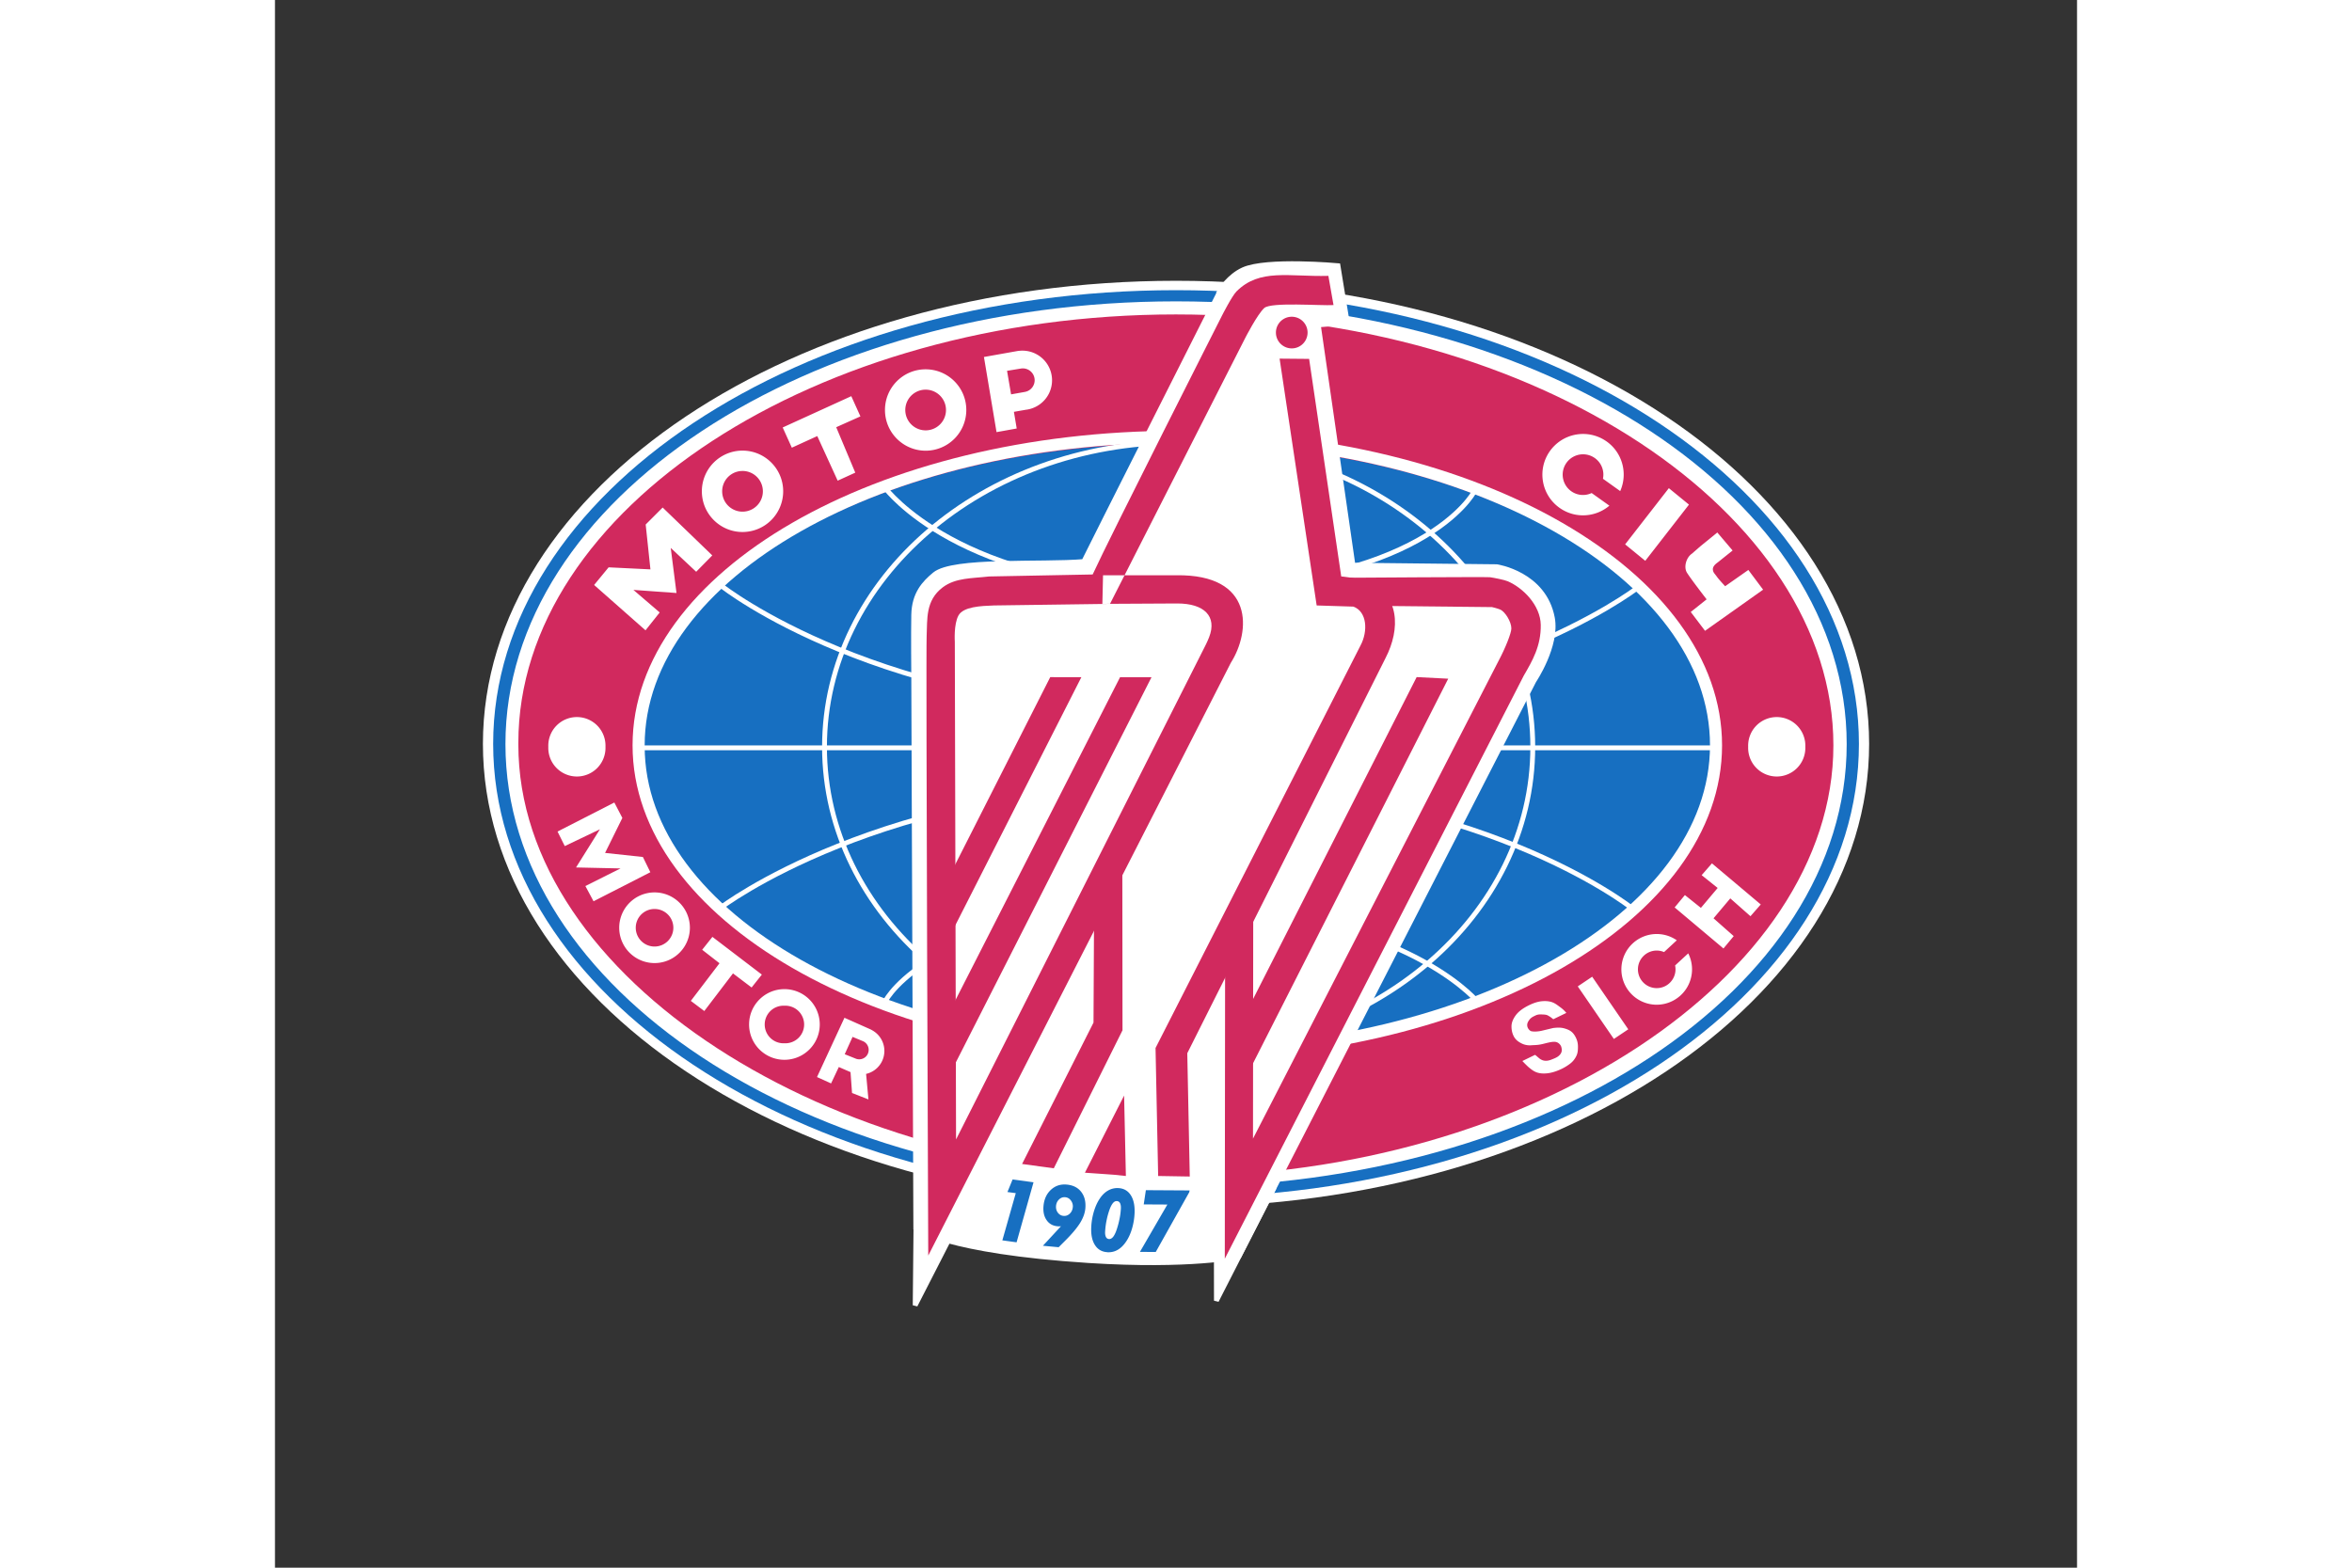 <svg xmlns="http://www.w3.org/2000/svg" height="800" width="1200" viewBox="-4.69 -5.894 40.643 35.364"><rect x="-4.69" y="-5.894" width="40.643" height="35.364" fill="#333333" stroke="none"/><path d="M0 10.887C0 5.117 6.999.44 15.632.44c8.633 0 15.632 4.677 15.632 10.447 0 5.77-6.998 10.447-15.632 10.447S0 16.657 0 10.887z" fill="#fff" fill-rule="evenodd"/><path d="M.231 10.887C.231 5.235 7.126.652 15.632.652c8.506 0 15.402 4.582 15.402 10.235 0 5.652-6.895 10.235-15.402 10.235C7.126 21.122.231 16.54.231 10.887z" fill="#176fc1" fill-rule="evenodd"/><path d="M.599 10.887c0-5.467 6.731-9.898 15.034-9.898 8.303 0 15.033 4.486 15.033 9.953 0 5.467-6.731 9.844-15.033 9.844-8.303 0-15.034-4.432-15.034-9.898z" fill="#d1295e" fill-rule="evenodd"/><path d="M3.548 10.976c0-3.794 5.425-6.87 12.117-6.87 6.692 0 12.117 3.076 12.117 6.87 0 3.794-5.425 6.87-12.117 6.87-6.692 0-12.117-3.076-12.117-6.87z" fill="#176fc1" fill-rule="evenodd"/><path d="M16.633.654s-3.038 6.021-3.081 6.119c-.951.08-2.945-.054-3.363.291-.235.194-.463.439-.473.909-.009.445 0 1.382 0 1.382l.047 12.457s.67.522 3.897.73c2.292.148 3.39-.093 3.39-.093l6.653-12.983s.535-.793.417-1.421c-.188-.998-1.254-1.155-1.254-1.155l-3.243-.035-.782-5.42.653-.054-.209-1.282s-1.61-.147-2.136.091c-.321.145-.518.464-.518.464" fill="#fff" fill-rule="evenodd"/><path d="M16.633.654S13.595 6.675 13.552 6.773c-.951.08-2.945-.054-3.363.291-.235.194-.463.438-.473.909-.009.445 0 1.382 0 1.382l.047 12.457s.67.522 3.897.73c2.292.148 3.39-.093 3.39-.093l6.653-12.983s.535-.793.417-1.421c-.188-.998-1.254-1.155-1.254-1.155l-3.243-.035-.782-5.42.653-.054-.209-1.282s-1.61-.147-2.136.091c-.321.145-.518.464-.518.464z" fill="none" stroke="#fff" stroke-miterlimit="3.864" stroke-width=".109"/><path d="M.799 10.902c0 5.275 7.02 9.75 14.844 9.739 7.962-.012 14.815-4.497 14.815-9.722 0-5.249-6.712-9.72-14.827-9.72S.799 5.59.799 10.865zm-.291-.01c0-5.516 6.772-9.988 15.125-9.988 8.353 0 15.125 4.471 15.125 9.988 0 5.516-6.771 9.987-15.125 9.987-8.353 0-15.125-4.471-15.125-9.987z" fill="#fff" fill-rule="evenodd"/><path d="M3.648 10.938c0 3.769 5.378 6.806 12.014 6.806 6.635 0 12.013-3.056 12.013-6.825 0-3.769-5.378-6.824-12.013-6.824-6.635 0-12.014 3.055-12.014 6.824zm-.273-.018c0-3.919 5.5-7.096 12.286-7.096 6.785 0 12.286 3.177 12.286 7.096s-5.5 7.096-12.286 7.096c-6.786 0-12.286-3.177-12.286-7.096z" fill="#fff" fill-rule="evenodd"/><path d="M7.704 10.955c0-3.794 3.576-6.87 7.987-6.87 4.411 0 7.987 3.076 7.987 6.87 0 3.794-3.576 6.87-7.987 6.87-4.411 0-7.987-3.076-7.987-6.87zm-4.156.021h24.234" fill="none" stroke="#fff" stroke-miterlimit="3.864" stroke-width=".109"/><path d="M5.353 14.588s3.64-2.795 10.338-2.795c6.698 0 10.217 2.795 10.217 2.795M9.084 16.677s1.085-2.089 6.607-2.089c4.911 0 6.698 2.07 6.698 2.07m3.63-9.277s-3.64 2.795-10.338 2.795c-6.698 0-10.29-2.846-10.29-2.846" fill="none" stroke="#fff" stroke-miterlimit="3.864" stroke-width=".109"/><path d="M22.35 5.207s-1.147 2.174-6.669 2.174c-4.911 0-6.6-2.257-6.6-2.257" fill="none" stroke="#fff" stroke-miterlimit="3.864" stroke-width=".109"/><path d="M9.782 20.205l-.033 3.346 1.463-2.858z" fill="#fff" fill-rule="evenodd" stroke="#fff" stroke-miterlimit="3.864" stroke-width=".109"/><path d="M19.184.988c-.285.018-1.412-.073-1.563.067-.154.141-.424.667-.424.667l-3.054 6.006-2.618.036c-.3.011-.691.028-.8.227-.109.2-.082.591-.082.591l.028 11.228L16.28 8.696s.052-.097.099-.217c.182-.469-.109-.76-.718-.76l-1.69.009.015-.645h1.65c1.77-.028 1.679 1.272 1.233 1.973l-6.825 13.373S9.988 8.855 10.008 8.446c.018-.364-.032-.794.363-1.091.291-.218.654-.2 1.045-.245l2.336-.045c.367-.805 2.917-5.84 2.917-5.84s.224-.442.327-.545c.524-.525 1.181-.327 2.072-.351z" fill="#d1295e" fill-rule="evenodd"/><path d="M10.533 15.218l-.226-.929 2.488-4.908.702.001zm-.007 3.129l-.398-.641 4.241-8.322.71-.001zm3.899-1l-1.55 3.114-.715-.098 1.611-3.189.017-3.384.633-.024zm-.848 3.213l.884-1.74.04 1.814-.271-.028-.308-.022zm1.652.074l-.059-2.887 4.622-9.078c.174-.324.149-.768-.161-.879l-.827-.026-.836-5.568.666.006.724 4.907.374.05s.118.002.189.032c.765.321.776 1.104.435 1.762l-4.47 8.912.056 2.781z" fill="#d1295e" fill-rule="evenodd"/><path d="M16.538 20.53l.005 2.917 1.276-2.5z" fill="#fff" fill-rule="evenodd" stroke="#fff" stroke-miterlimit="3.864" stroke-width=".109"/><path d="M19.627 7.138s3.005-.021 3.086-.011c.082.011.322.058.4.091.35.151.737.544.745.982.009.473-.191.818-.382 1.145l-6.744 13.155.008-7.708h.633l-.005 4.999L22.914 8.999c.145-.272.281-.611.281-.717 0-.154-.145-.382-.254-.427-.062-.026-.182-.054-.182-.054l-3.67-.038V7.129z" fill="#d1295e" fill-rule="evenodd"/><path d="M16.887 17.593l4.172-8.213.712.036-4.564 8.995zm.998-15.985a.357.357 0 11.714-0.0.357.357 0 01-.714 0z" fill="#d1295e" fill-rule="evenodd"/><path d="M3.776 13.782l-1.281.655-.184-.344.793-.397-1.004-.022.539-.861-.793.379-.163-.328 1.281-.655.181.348-.39.789.853.092zm1.217 3.131l-.304-.229.647-.849-.391-.304.231-.291 1.115.851-.231.291-.42-.318zm18.449 1.128l.288-.14c.084.066.102.096.168.121.067.025.141.01.194-.011.072-.028.131-.051.17-.085.075-.064.082-.129.058-.207-.016-.051-.073-.107-.14-.111-.053-.003-.098.004-.201.029l-.076.019c-.115.028-.181.023-.253.029-.071.006-.15-.005-.217-.038-.067-.033-.142-.078-.188-.172-.031-.064-.047-.135-.047-.214 0-.079.03-.161.092-.247.061-.086.164-.165.309-.235.105-.051.203-.081.291-.088.088-.007.165.001.23.025.066.025.115.065.163.1.051.037.092.068.152.139l-.295.143c-.059-.05-.086-.065-.122-.085-.032-.018-.076-.021-.131-.023-.055-.003-.1-.001-.152.025-.037.018-.093.041-.131.092-.038.051-.061.094-.048.156.011.049.056.099.093.106.072.015.173.002.225-.01l.263-.063c.136-.016.203-.01.294.021.09.031.157.073.216.19.051.102.052.177.049.261-.003.086-.021.141-.062.207-.039.062-.079.101-.135.141a1.108 1.108 0 01-.154.094c-.125.061-.236.096-.335.107-.098.011-.181.003-.248-.022-.067-.025-.116-.065-.164-.104-.048-.038-.156-.152-.156-.152m1.576-1.9l.814 1.186-.325.218-.814-1.186zm3.115-1.767l-.378.449.455.402-.231.279-1.101-.926.231-.279.361.289.378-.449-.361-.289.232-.266 1.101.927-.232.265zM5.173 6.635l-.363.369-.574-.538.13 1.017-.972-.07.593.509-.32.403-1.159-1.023.327-.398.943.046-.107-1.012.383-.383zM8.398 4.768l-.397.181-.46-1.006-.574.262-.206-.456 1.547-.706.206.456-.546.244zm18.803.721l-.986 1.268-.454-.371.986-1.268zm.263.935l.376-.306.345.406-.333.267c-.06.043-.117.096-.112.164.006.067.036.084.091.161.046.065.186.214.186.214l.523-.367.333.445-1.31.928-.322-.425.358-.285s-.327-.42-.441-.597c-.082-.127-.021-.345.109-.433zM1.475 10.952a.645.645 0 111.289 0 .645.645 0 11-1.289 0zm27.061 0a.645.645 0 111.289 0 .645.645 0 11-1.289 0zM5.847 4.271a.917.917 0 00-.909.926c.004.507.419.914.925.91a.918.918 0 00.909-.926c-.004-.507-.419-.914-.925-.91zm.012 1.377a.459.459 0 01-.008-.918.459.459 0 01.008.918m4.118-3.211c-.507.004-.914.419-.909.926.004.507.419.914.925.91a.918.918 0 00.909-.926c-.004-.507-.419-.914-.925-.91zm.012 1.377a.459.459 0 01-.008-.918.459.459 0 01.008.918m2.182-1.799a1.656 1.656 0 00-.102.007l-.769.137.284 1.695.455-.082-.063-.376.264-.046a.669.669 0 00-.069-1.334zm.051.932l-.31.055-.091-.531.311-.051a.267.267 0 11.089.527M3.871 14.237a.797.797 0 00-.797.797.797.797 0 101.594 0 .797.797 0 00-.797-.797zm0 1.221a.424.424 0 01-.424-.424.423.423 0 01.424-.423.423.423 0 01.424.423.424.424 0 01-.424.424m2.929.961c-.44 0-.797.357-.797.797a.797.797 0 001.594 0 .797.797 0 00-.797-.797zm0 1.221a.424.424 0 110-.847.424.424 0 110 .847m2.017-.27c-.023-.016-.07-.041-.07-.041l-.593-.264-.619 1.337.317.144.175-.37s.255.111.264.115l.034.471.37.145-.053-.576a.528.528 0 00.323-.223.532.532 0 00-.148-.738zm-.136.508a.213.213 0 01-.282.105l-.239-.096.177-.391.239.099a.213.213 0 01.105.282M25.006 5.228a.457.457 0 01-.455-.037.459.459 0 01-.117-.639.459.459 0 01.827.354l.389.278c.176-.396.052-.873-.317-1.127a.918.918 0 00-1.276.235c-.287.417-.183.989.235 1.277.349.241.805.206 1.114-.056zm1.882 10.657a.412.412 0 01.009.103.423.423 0 11-.847-.031.424.424 0 01.439-.408.425.425 0 01.15.034l.287-.266a.796.796 0 00-.424-.141.797.797 0 00-.825.768.797.797 0 00.767.826.798.798 0 00.74-1.158z" fill="#fff" fill-rule="evenodd"/><path d="M11.715 22.086l.303-1.065-.188-.025.116-.284.472.064-.382 1.354zm1.323-.319a.244.244 0 01-.039.003.448.448 0 01-.042-.002c-.106-.01-.188-.056-.245-.14-.057-.083-.08-.188-.069-.316.014-.154.07-.277.168-.367.098-.091.217-.13.357-.117.142.013.251.068.326.165.075.097.106.221.093.373-.01.106-.049.215-.119.328-.07.113-.181.245-.334.398l-.149.149-.355-.033zm.266-.426a.214.214 0 00-.042-.153c-.033-.045-.076-.07-.128-.075-.052-.005-.099.011-.139.049-.04.038-.063.086-.069.145-.005.06.008.112.041.155.033.043.075.068.128.072.053.005.1-.012.14-.05a.217.217 0 00.068-.143m.784 1.012c-.123-.006-.218-.059-.282-.159-.065-.1-.094-.236-.085-.407a1.476 1.476 0 01.058-.347c.034-.113.077-.21.131-.291.054-.083.117-.145.189-.186a.419.419 0 01.232-.056c.123.006.217.059.282.161.065.101.093.238.085.412a1.458 1.458 0 01-.058.343c-.032.109-.075.204-.129.285-.057.086-.121.15-.192.191-.07.041-.148.059-.232.055zm.034-.296c.03.001.057-.012.084-.04.026-.028.05-.072.073-.13a1.812 1.812 0 00.074-.258 1.539 1.539 0 00.036-.257c.003-.055-.004-.097-.019-.126a.082.082 0 00-.073-.046c-.03-.001-.057.012-.082.04-.025.028-.05.072-.074.132a1.729 1.729 0 00-.072.253 1.755 1.755 0 00-.035.264c-.003.053.004.093.019.122a.079.079 0 00.07.045m.696.29l.619-1.068-.533-.003.048-.321.987.006-.009.041-.755 1.347z" fill="#176fc1" fill-rule="evenodd"/></svg>